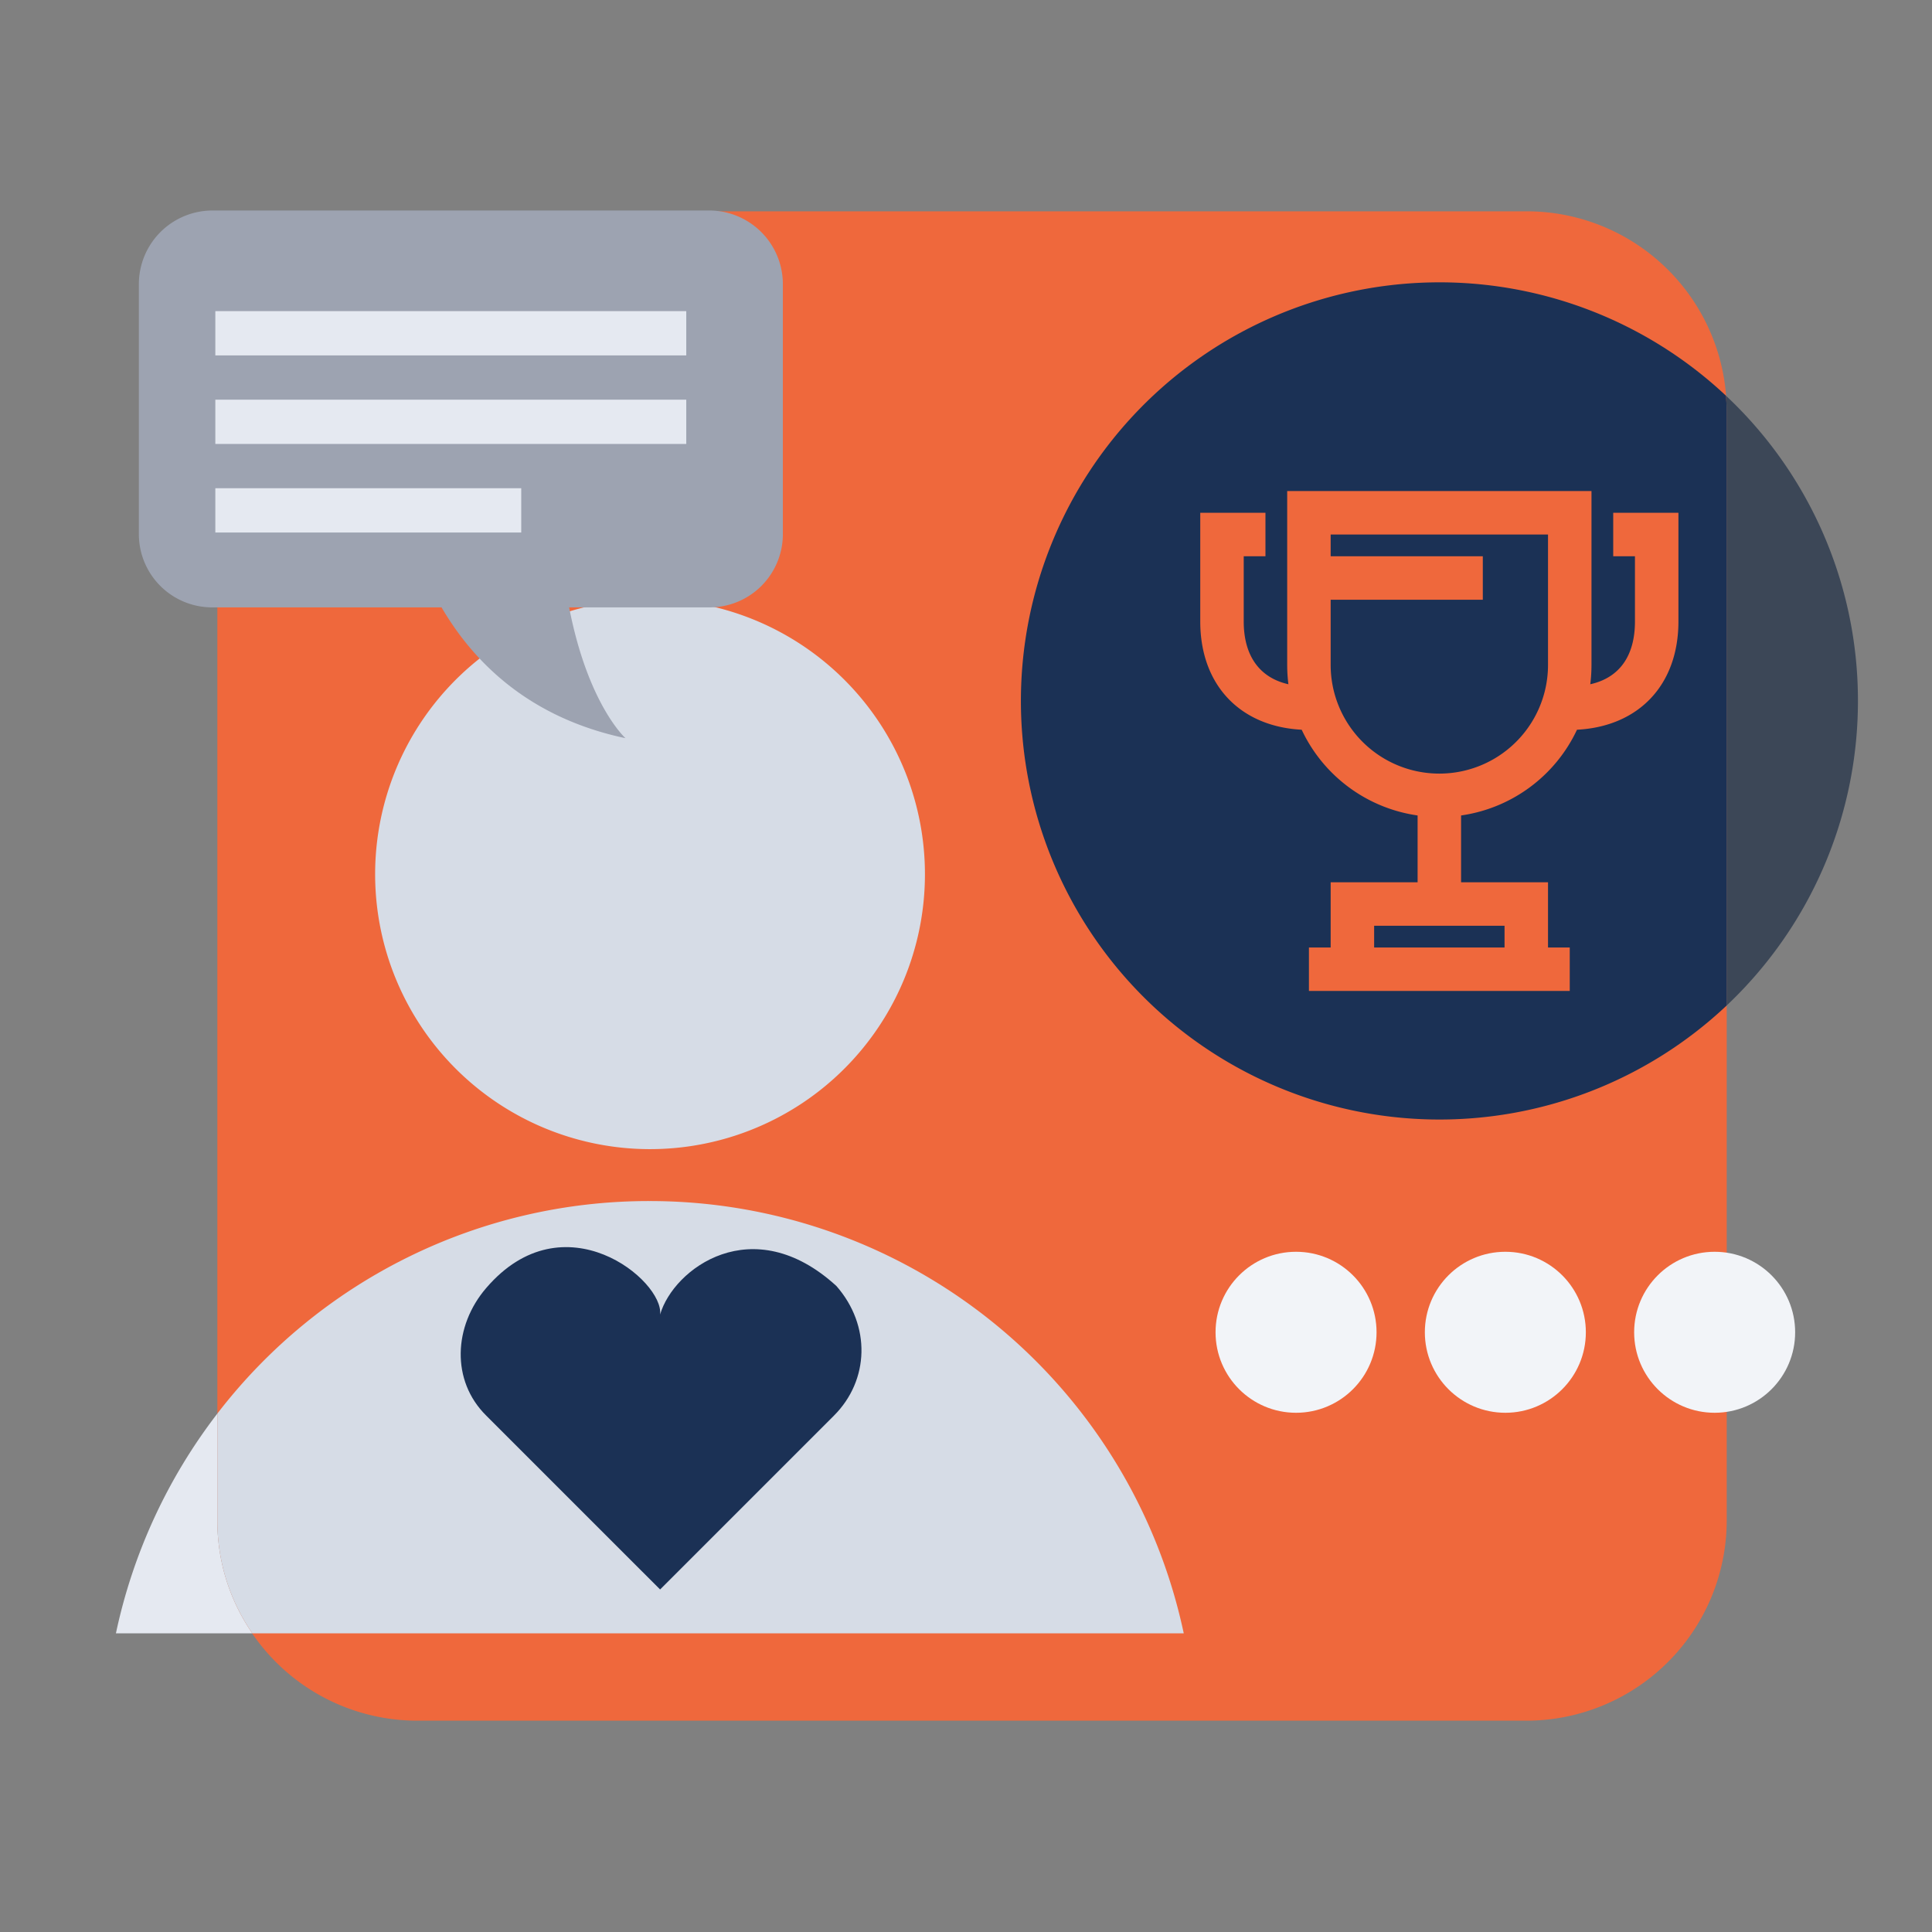 <svg id="Layer_1" data-name="Layer 1" xmlns="http://www.w3.org/2000/svg" viewBox="0 0 480 480"><rect x="0" y="0" width="480" height="480" fill="#808080" stroke="none"/><path d="M379.2,427.5H103.7A49.7,49.7,0,0,1,54,377.8V102.2a49.7,49.7,0,0,1,49.7-49.7H379.2A49.7,49.7,0,0,1,429,102.2h0V377.8a49.8,49.8,0,0,1-49.7,49.7h0" fill="#ef683c"/><path d="M161.4,285.5a68.3,68.3,0,1,0-68.2-68.3,68.3,68.3,0,0,0,68.2,68.3h0" fill="#d6dce6"/><path d="M461.6,174.1a103.8,103.8,0,0,0-32.8-75.8c.1,1.3.2,2.6.2,3.9V249.8A104,104,0,0,0,461.6,174.1Z" fill="#3c4757"/><path d="M428.8,98.3a104,104,0,1,0,.2,151.5V102.2C429,100.9,428.9,99.6,428.8,98.3Z" fill="#1b3155"/><path d="M323.4,181.3a37.7,37.7,0,0,0,28.8,21.3v16.6H330.6v16.2h-5.4v10.8H390V235.4h-5.4V219.2H363V202.6a37.7,37.7,0,0,0,28.8-21.3c15.3-.8,25.2-11.1,25.2-26.9v-27H400.8v10.8h5.4v16.2c0,8.6-3.9,14-11.1,15.6a38.7,38.7,0,0,0,.3-4.8V122H319.8v43.2a38.7,38.7,0,0,0,.3,4.8c-7.1-1.6-11.1-7-11.1-15.6V138.2h5.4V127.4H298.2v27C298.2,170.2,308.1,180.5,323.4,181.3Zm50.4,54.1H341.4V230h32.4Zm10.8-102.6v32.4a27,27,0,0,1-54,0V149h37.8V138.2H330.6v-5.4Z" fill="#ef683c"/><path d="M54,351.2a135.7,135.7,0,0,0-25.2,54.6H62.7a49.1,49.1,0,0,1-8.7-28Z" fill="#e5e9f1"/><path d="M161.4,298.4A135.1,135.1,0,0,0,54,351.2v26.6a49.1,49.1,0,0,0,8.7,28H294.1A135.6,135.6,0,0,0,161.4,298.4ZM196,351.9l-32,32-32-32c-6.5-6.5-6-16.6,0-23.5,14.2-16.6,32.7-1.3,32,4.9,2.4-8.5,17-19.4,32.4-5.3C202.8,335.3,202.5,345.4,196,351.9Z" fill="#d6dce6"/><path d="M176.3,52.3H52.7A18.3,18.3,0,0,0,34.5,70.5h0v62.2a18.2,18.2,0,0,0,18.2,18.2h57c7.9,13.5,21.6,27.4,45.7,32.5,0,0-9.3-8.3-14-32.5h34.9a18.2,18.2,0,0,0,18.2-18.2V70.5a18.3,18.3,0,0,0-18.2-18.2Z" fill="#9da3b1"/><rect x="53.5" y="77.3" width="117" height="11" fill="#e5e9f1"/><rect x="53.5" y="99.3" width="117" height="11" fill="#e5e9f1"/><rect x="53.5" y="121.3" width="76" height="11" fill="#e5e9f1"/><circle cx="374" cy="331" r="20" fill="#f2f4f8"/><circle cx="426" cy="331" r="20" fill="#f2f4f8"/><circle cx="322" cy="331" r="20" fill="#f2f4f8"/><path d="M164,326.6c1-8.4-23.9-29.1-43.2-6.6-8.1,9.4-8.8,23,0,31.7L164,394.9l43.2-43.2c8.8-8.8,9.2-22.4.6-32.2-20.8-19-40.5-4.3-43.8,7.1" fill="#1b3155"/></svg>